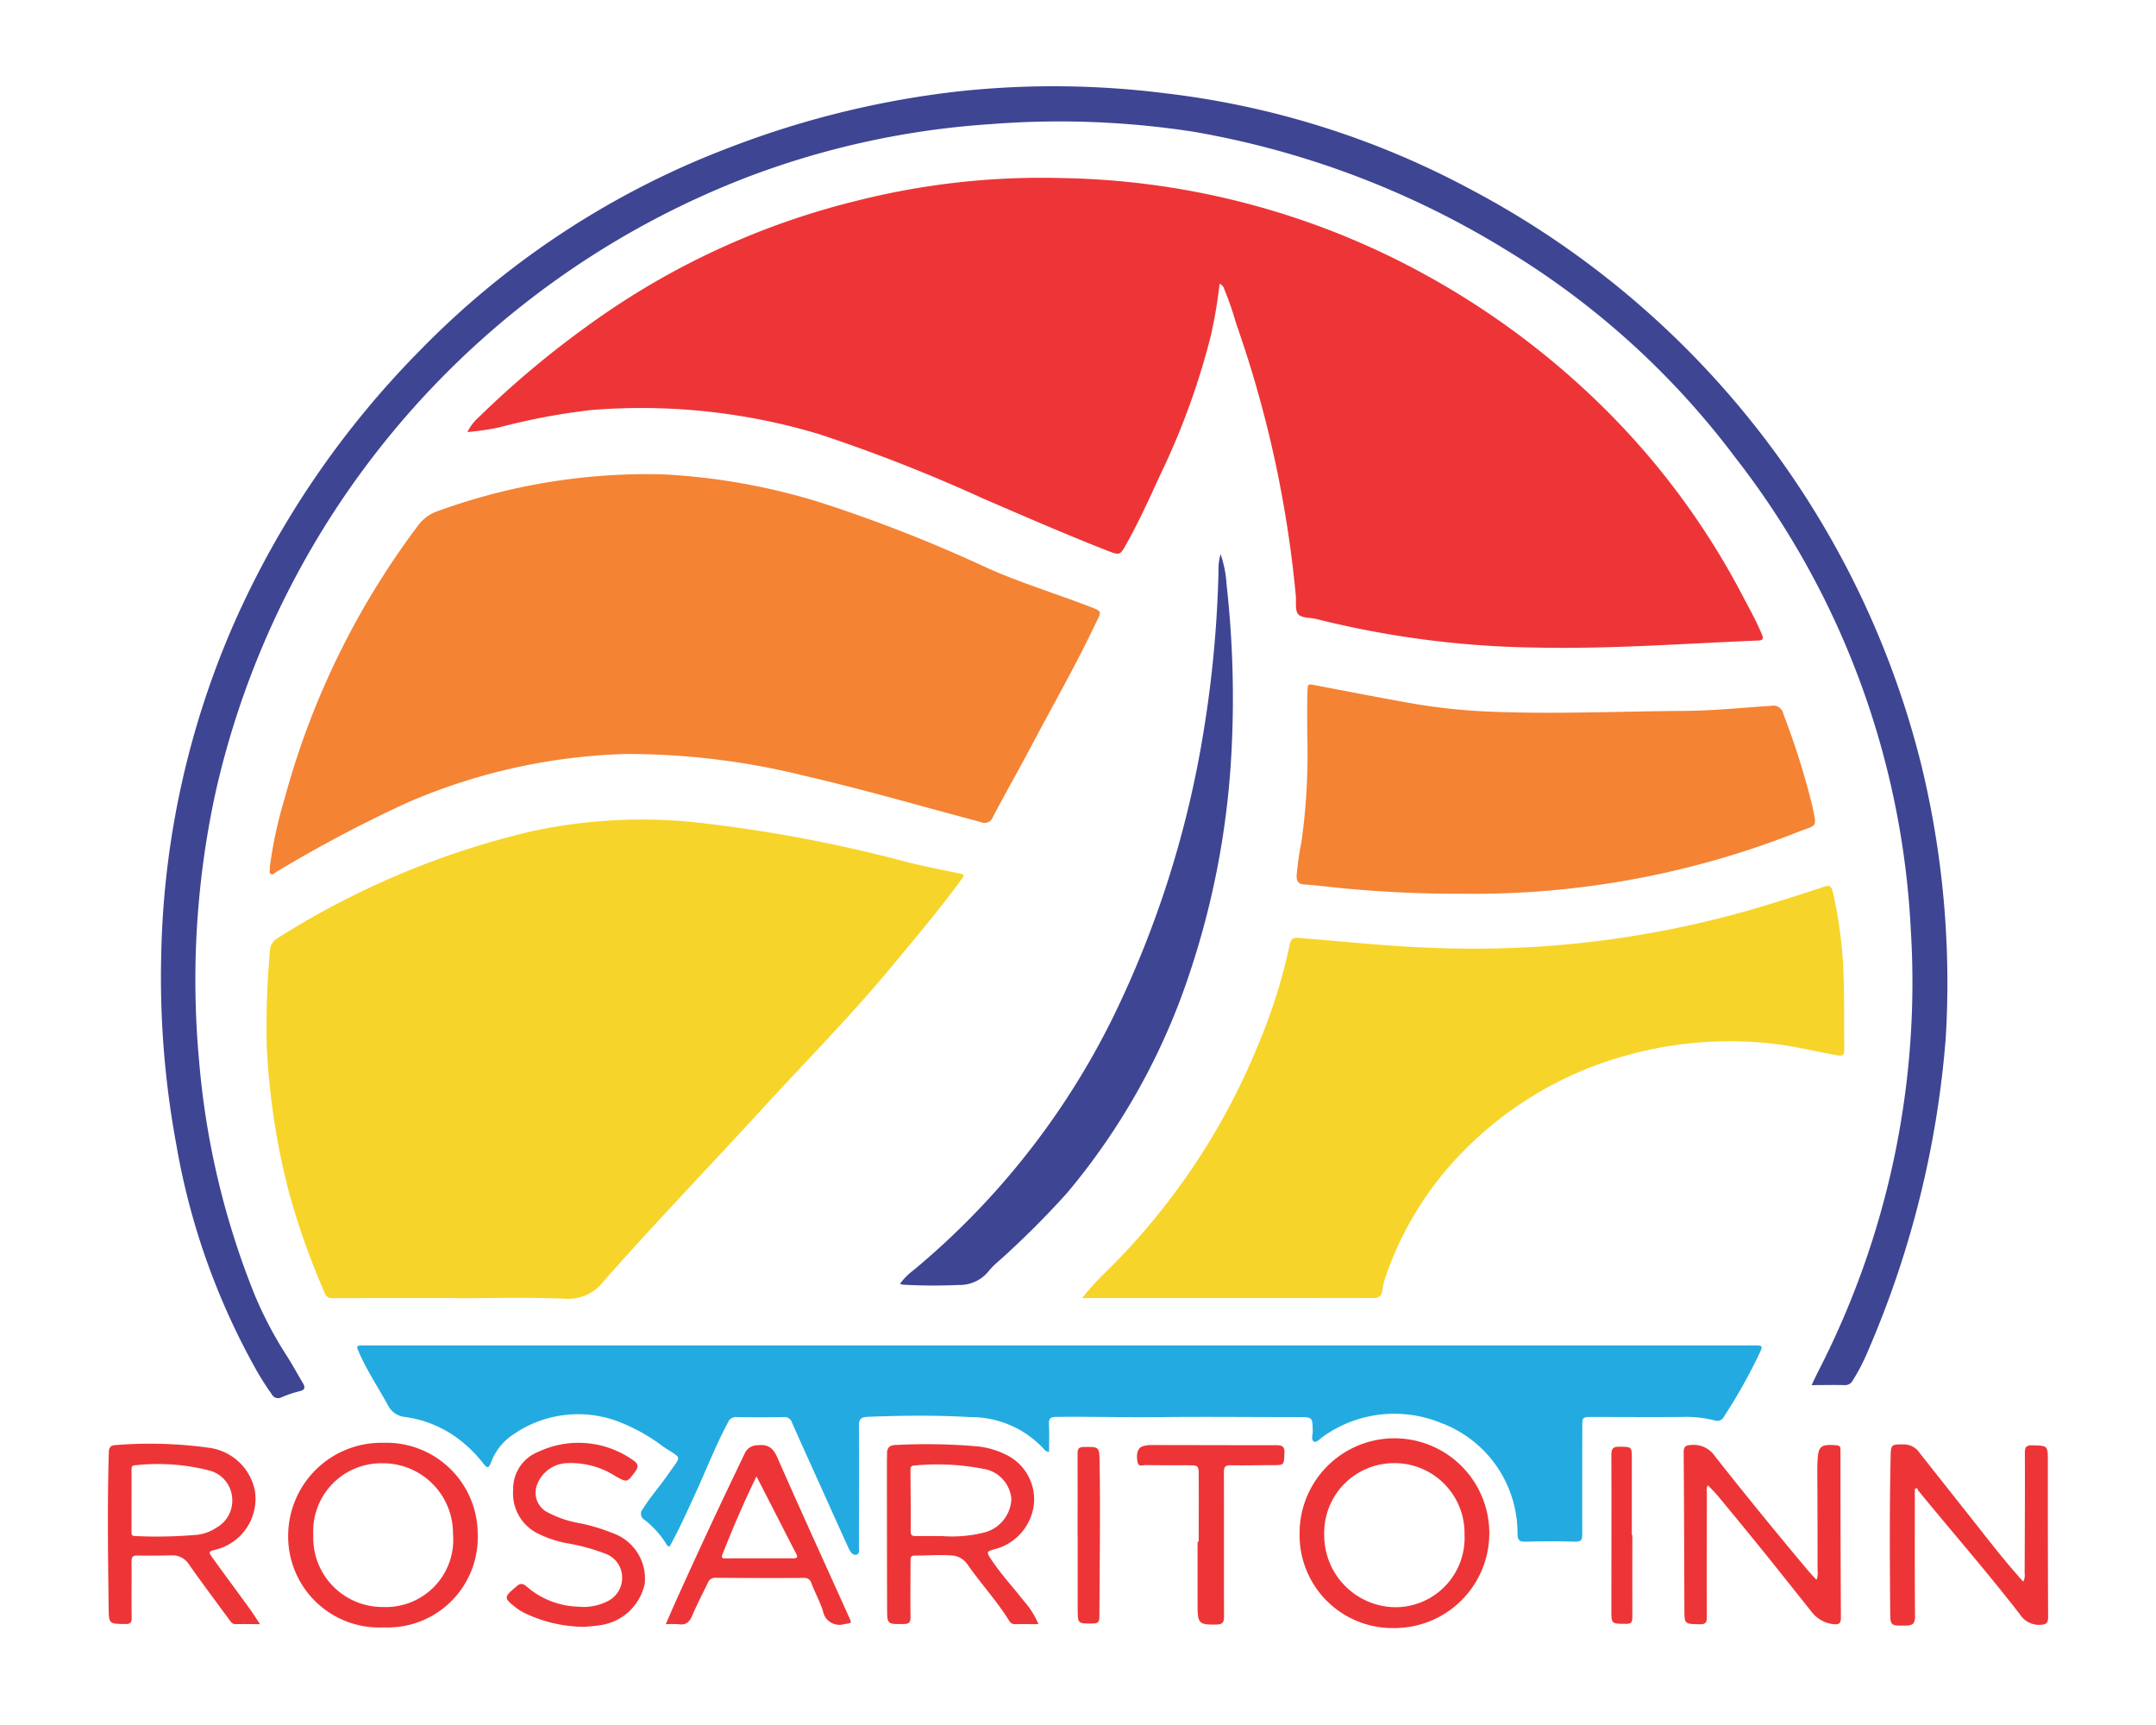 <?xml version="1.0" encoding="UTF-8"?> <svg xmlns="http://www.w3.org/2000/svg" xmlns:xlink="http://www.w3.org/1999/xlink" width="100" height="80" viewBox="0 0 100 80"><rect x="0" y="0" width="100" height="80" fill="#333333" stroke="none"/><defs><clipPath id="clip-logo"><rect width="100" height="80"></rect></clipPath></defs><g id="logo" clip-path="url(#clip-logo)"><rect width="100" height="80" fill="#fff"></rect><path id="Path_141" data-name="Path 141" d="M168.362,38.869a22.946,22.946,0,0,1-.409,2.415,33.9,33.9,0,0,1-2.327,6.409c-.507,1.1-1,2.2-1.594,3.257-.29.516-.3.527-.884.3-1.93-.756-3.828-1.588-5.732-2.405a75.268,75.268,0,0,0-7.588-2.984,28.632,28.632,0,0,0-10.6-1.133,30.2,30.2,0,0,0-4.262.8,11.032,11.032,0,0,1-1.494.22,2.25,2.25,0,0,1,.54-.7,44.076,44.076,0,0,1,5.037-4.228,35.649,35.649,0,0,1,12.586-5.822,34.887,34.887,0,0,1,9.415-1.027,36.187,36.187,0,0,1,15.8,3.927,37.391,37.391,0,0,1,8.93,6.341,35.146,35.146,0,0,1,6.858,9.141c.3.573.619,1.138.868,1.738.079.192.091.291-.169.3-3.424.141-6.845.4-10.276.327a44.09,44.09,0,0,1-10.2-1.321c-.291-.076-.691-.039-.852-.222s-.087-.574-.116-.874a52.862,52.862,0,0,0-2.769-12.62,14.87,14.87,0,0,0-.561-1.619.355.355,0,0,0-.2-.216" transform="translate(-111.792 -25.713)" fill="#ed3537"></path><path id="Path_142" data-name="Path 142" d="M67.614,294.368c-1.892,0-3.785,0-5.677.005a.354.354,0,0,1-.393-.267,33.853,33.853,0,0,1-1.652-4.665,32.944,32.944,0,0,1-1.026-6.774,39.583,39.583,0,0,1,.149-4.4.684.684,0,0,1,.345-.584,38.373,38.373,0,0,1,11.767-4.955,24.245,24.245,0,0,1,7.507-.435,66.581,66.581,0,0,1,9.951,1.861c.753.187,1.516.339,2.277.495.389.08.4.072.165.387-1.018,1.386-2.13,2.7-3.227,4.02-1.871,2.258-3.938,4.336-5.917,6.5-2.46,2.686-4.99,5.31-7.4,8.043a2.051,2.051,0,0,1-1.779.8c-1.695-.07-3.394-.022-5.092-.022Z" transform="translate(-46.494 -234.169)" fill="#f7d429"></path><path id="Path_143" data-name="Path 143" d="M60.089,162.128a19.828,19.828,0,0,1,.688-3.19,37.184,37.184,0,0,1,6.176-12.645,1.883,1.883,0,0,1,.917-.683A28.43,28.43,0,0,1,78.264,143.9a29.557,29.557,0,0,1,7.41,1.32,68.186,68.186,0,0,1,7.77,3.059c1.485.654,3.033,1.133,4.545,1.708.771.293.687.233.373.895-.88,1.854-1.9,3.637-2.86,5.45-.611,1.155-1.256,2.292-1.867,3.447a.412.412,0,0,1-.573.246c-2.723-.722-5.428-1.511-8.174-2.144a34.011,34.011,0,0,0-8.342-1.01,27.466,27.466,0,0,0-10.056,2.246,61.238,61.238,0,0,0-6.07,3.207c-.09.05-.183.171-.285.109s-.023-.2-.046-.3" transform="translate(-47.576 -121.903)" fill="#f48334"></path><path id="Path_144" data-name="Path 144" d="M361.671,315.927a13.388,13.388,0,0,1,1.172-1.28,31.379,31.379,0,0,0,7.079-10.676,25.144,25.144,0,0,0,1.372-4.415c.057-.272.124-.354.432-.329,1.873.149,3.743.35,5.622.436a49.112,49.112,0,0,0,5.478-.031,46.441,46.441,0,0,0,10.462-1.889q1.409-.428,2.807-.894c.254-.084.333-.007.39.23a20.31,20.31,0,0,1,.505,3.978c.04,1.112.013,2.227.031,3.34,0,.275-.077.318-.338.271-1.083-.194-2.15-.464-3.252-.566a17.768,17.768,0,0,0-6.388.539,16.818,16.818,0,0,0-7.6,4.387,15.408,15.408,0,0,0-3.677,5.851,3.431,3.431,0,0,0-.171.689c-.034.268-.152.364-.424.362-1.373-.01-2.747,0-4.12,0h-9.377" transform="translate(-311.479 -255.729)" fill="#f7d429"></path><path id="Path_145" data-name="Path 145" d="M96.278,60.233c.112-.233.207-.438.309-.64a39.434,39.434,0,0,0,4.287-20.525,38.744,38.744,0,0,0-8.157-21.875A37.648,37.648,0,0,0,82.132,7.607a40.945,40.945,0,0,0-14.539-5.5,40.8,40.8,0,0,0-9.41-.349A38.9,38.9,0,0,0,47.076,4.152,40.008,40.008,0,0,0,22.239,32.789a40.909,40.909,0,0,0-.749,12.475,37.3,37.3,0,0,0,2.577,10.8,18.175,18.175,0,0,0,1.53,2.887c.241.384.457.783.69,1.172.124.207.132.334-.152.4a5.147,5.147,0,0,0-.827.28.334.334,0,0,1-.457-.149,12.48,12.48,0,0,1-.746-1.176,32.638,32.638,0,0,1-3.676-10.388,42.527,42.527,0,0,1-.7-8.839,40.235,40.235,0,0,1,3.49-15.6,42.441,42.441,0,0,1,8.525-12.415,39.745,39.745,0,0,1,14.4-9.417A42.915,42.915,0,0,1,56.813.226a41.292,41.292,0,0,1,9.481.1A39.65,39.65,0,0,1,80.425,4.763,41.505,41.505,0,0,1,101.38,31.538a42.749,42.749,0,0,1,1.117,12.61,45.461,45.461,0,0,1-3.622,14.543,9.188,9.188,0,0,1-.685,1.321.4.4,0,0,1-.386.225c-.494-.014-.989,0-1.525,0" transform="translate(-12.25 4)" fill="#3e4593"></path><path id="Path_146" data-name="Path 146" d="M124.634,472.3a.321.321,0,0,1-.246-.139,4.6,4.6,0,0,0-3.414-1.473c-1.576-.091-3.155-.076-4.734-.014-.3.012-.427.077-.424.422.017,1.849,0,3.7,0,5.546,0,.152.062.382-.121.426s-.295-.165-.365-.316c-.428-.931-.844-1.869-1.265-2.8-.452-1-.91-2.005-1.355-3.013a.36.36,0,0,0-.388-.252q-1.086.017-2.173,0a.388.388,0,0,0-.4.234c-.551,1.03-.976,2.117-1.459,3.178-.4.874-.791,1.75-1.248,2.579-.091.023-.116-.034-.142-.076a4.379,4.379,0,0,0-1.032-1.154.32.32,0,0,1-.073-.5c.347-.563.79-1.055,1.165-1.6.663-.955.665-.682-.24-1.305a8.555,8.555,0,0,0-1.851-1.063,5.28,5.28,0,0,0-5.123.54,2.631,2.631,0,0,0-.988,1.255c-.106.285-.177.306-.363.065a6.173,6.173,0,0,0-.871-.913,5.345,5.345,0,0,0-2.736-1.243.993.993,0,0,1-.813-.538c-.437-.806-.953-1.57-1.326-2.412-.164-.37-.165-.37.239-.37l46.034,0H157.31c.444,0,.448,0,.254.415a25.212,25.212,0,0,1-1.62,2.878.35.35,0,0,1-.453.18,5.446,5.446,0,0,0-1.541-.155c-1.373.01-2.747,0-4.12,0-.463,0-.463.009-.463.455,0,1.654-.008,3.309,0,4.963,0,.27-.041.375-.347.365-.756-.027-1.514-.02-2.27,0-.273.005-.38-.04-.388-.357a5.454,5.454,0,0,0-3.57-5.158,5.7,5.7,0,0,0-5.464.652c-.13.092-.287.283-.4.224-.156-.078-.061-.312-.063-.477-.011-.661-.006-.66-.662-.661-2.163,0-4.326-.023-6.488,0-1.583.018-3.166-.029-4.749-.009-.275,0-.349.082-.336.346.021.417.006.836.006,1.278" transform="translate(-75.977 -404.967)" fill="#23abe1"></path><path id="Path_147" data-name="Path 147" d="M449.079,231.723a54.613,54.613,0,0,1-6.722-.368c-.247-.022-.495-.045-.742-.065s-.332-.159-.325-.392a12.961,12.961,0,0,1,.224-1.569,29.366,29.366,0,0,0,.274-4.814c-.008-.767-.017-1.534.011-2.3.008-.209.077-.213.255-.179,1.579.3,3.157.613,4.741.888a28.041,28.041,0,0,0,3.867.37c2.875.1,5.749-.031,8.624-.049,1.342-.009,2.675-.148,4.011-.235a.478.478,0,0,1,.573.392,35.31,35.31,0,0,1,1.333,4.224c.217,1.059.265.879-.644,1.228a40.875,40.875,0,0,1-15.48,2.872" transform="translate(-381.15 -190.276)" fill="#f48334"></path><path id="Path_148" data-name="Path 148" d="M308.949,173.683a5.4,5.4,0,0,1,.277,1.424,47.379,47.379,0,0,1,.223,7.8,38.584,38.584,0,0,1-1.9,10.091,30.954,30.954,0,0,1-5.715,10.3,41.589,41.589,0,0,1-3.143,3.138,4.034,4.034,0,0,0-.486.476,1.717,1.717,0,0,1-1.411.662,25.5,25.5,0,0,1-2.561-.013.966.966,0,0,1-.157-.041,3.138,3.138,0,0,1,.646-.646,35.846,35.846,0,0,0,9.2-11.642,47.358,47.358,0,0,0,4.228-13.277,53.442,53.442,0,0,0,.7-7.48,2.481,2.481,0,0,1,.1-.8" transform="translate(-252.333 -147.981)" fill="#3e4593"></path><path id="Path_149" data-name="Path 149" d="M662.659,506.158c0,1.967-.009,3.934.009,5.9,0,.34-.115.422-.422.426-.72.009-.724.02-.73-.679-.019-2.378-.032-4.756.02-7.134.013-.6.024-.589.616-.59a.886.886,0,0,1,.733.4q1.286,1.628,2.574,3.255c.623.788,1.237,1.585,1.9,2.338.1.118.207.237.327.374a.658.658,0,0,0,.066-.406c.008-1.859.017-3.719.011-5.578,0-.272.078-.346.345-.339.72.018.72.006.721.736,0,2.4,0,4.8.012,7.2,0,.262-.039.37-.337.386a1.048,1.048,0,0,1-.961-.471c-1.515-1.958-3.145-3.821-4.712-5.737a.774.774,0,0,1-.073-.14l-.1.06" transform="translate(-573.845 -437.095)" fill="#ed3537"></path><path id="Path_150" data-name="Path 150" d="M591.142,510.514a.8.8,0,0,0,.049-.414q0-2.3-.012-4.605c0-.151,0-.3.009-.454.029-.727.147-.824.88-.762.143.012.193.066.185.2,0,.043,0,.086,0,.13,0,2.551.006,5.1.02,7.654,0,.258-.066.333-.324.314a1.5,1.5,0,0,1-1.082-.637c-.7-.869-1.385-1.743-2.085-2.609q-1.1-1.361-2.219-2.709c-.137-.166-.293-.316-.452-.487-.1.123-.056.244-.056.353,0,1.914-.008,3.827,0,5.74,0,.257-.044.355-.328.35-.713-.013-.711,0-.714-.726-.008-2.411-.013-4.822-.033-7.232,0-.267.072-.339.336-.356a1.191,1.191,0,0,1,1.108.512q2.089,2.647,4.257,5.231c.142.169.295.329.458.51" transform="translate(-506.888 -437.25)" fill="#ed3537"></path><path id="Path_151" data-name="Path 151" d="M296.239,512.375c-.39,0-.736-.007-1.08,0a.3.3,0,0,1-.283-.17c-.572-.919-1.31-1.716-1.925-2.6a.966.966,0,0,0-.768-.419c-.562-.04-1.123.012-1.685.007-.2,0-.189.12-.189.254,0,.864-.015,1.729,0,2.593,0,.262-.08.325-.328.328-.751.008-.757.018-.759-.729q-.009-3.419-.009-6.839c0-.1.009-.195.005-.292-.013-.3.1-.442.433-.444a27.134,27.134,0,0,1,3.787.068,3.85,3.85,0,0,1,1.412.442,2.294,2.294,0,0,1,1.171,2.312,2.44,2.44,0,0,1-1.723,1.988c-.494.132-.5.134-.2.569.442.655.979,1.235,1.466,1.855a3.846,3.846,0,0,1,.678,1.079m-4.493-4.09a6.062,6.062,0,0,0,2.05-.183,1.679,1.679,0,0,0,1.187-1.537,1.547,1.547,0,0,0-1.323-1.4,11.16,11.16,0,0,0-3.189-.149c-.148.009-.17.086-.169.211.008.95.016,1.9.012,2.85,0,.187.085.211.235.209.4,0,.8,0,1.2,0" transform="translate(-248.076 -437.051)" fill="#ed3537"></path><path id="Path_152" data-name="Path 152" d="M7.056,512.326c-.425,0-.77-.01-1.114,0-.18.008-.241-.114-.321-.225C5,511.26,4.375,510.42,3.77,509.565a.9.9,0,0,0-.814-.43c-.529.011-1.059.02-1.588.008-.224,0-.268.081-.266.283.008.864-.009,1.729.006,2.593,0,.245-.064.307-.3.3-.752-.007-.76,0-.769-.752-.028-2.4-.064-4.8.008-7.2.007-.23.077-.337.306-.345a19.793,19.793,0,0,1,4.3.119,2.5,2.5,0,0,1,2.174,2.023A2.435,2.435,0,0,1,5.01,508.87c-.343.086-.356.1-.141.395.56.781,1.135,1.551,1.7,2.329.157.216.3.444.488.731M1.1,506.6c0,.476,0,.951,0,1.427,0,.114-.006.213.16.212a21.048,21.048,0,0,0,2.947-.064,2.053,2.053,0,0,0,.838-.328,1.433,1.433,0,0,0,.719-1.422A1.413,1.413,0,0,0,4.706,505.2a9.6,9.6,0,0,0-3.439-.242c-.181,0-.165.126-.165.247q0,.7,0,1.395" transform="translate(5 -437.003)" fill="#ed3537"></path><path id="Path_153" data-name="Path 153" d="M442.394,507.759a4.4,4.4,0,1,1,4.381,4.337,4.307,4.307,0,0,1-4.381-4.337m4.374-3.311a3.236,3.236,0,0,0-3.231,3.365,3.338,3.338,0,0,0,3.237,3.316,3.21,3.21,0,0,0,3.269-3.358,3.245,3.245,0,0,0-3.275-3.323" transform="translate(-382.116 -436.592)" fill="#ed3537"></path><path id="Path_154" data-name="Path 154" d="M75.748,507.752a4.179,4.179,0,0,1-4.366,4.307,4.222,4.222,0,0,1-4.426-4.293,4.321,4.321,0,0,1,4.422-4.267,4.236,4.236,0,0,1,4.369,4.253m-7.626.035a3.211,3.211,0,0,0,3.233,3.326A3.124,3.124,0,0,0,74.6,507.7a3.246,3.246,0,0,0-3.282-3.252,3.153,3.153,0,0,0-3.195,3.342" transform="translate(-53.59 -436.586)" fill="#ed3537"></path><path id="Path_155" data-name="Path 155" d="M207.146,512.638c.161-.369.3-.7.453-1.037q1.554-3.451,3.2-6.861a.64.64,0,0,1,.61-.395c.508-.055.722.142.92.594,1.079,2.458,2.2,4.9,3.3,7.346.153.34.148.3-.216.357a.771.771,0,0,1-.977-.6c-.14-.44-.367-.851-.533-1.283a.334.334,0,0,0-.369-.261q-2.026.012-4.052-.006a.363.363,0,0,0-.382.221c-.241.506-.506,1-.722,1.518-.13.311-.3.468-.644.415a4.218,4.218,0,0,0-.585,0m4.2-6.856c-.6,1.237-1.109,2.426-1.582,3.63-.069.176.045.17.162.17,1.038,0,2.077-.006,3.115,0,.231,0,.224-.074.135-.24-.2-.381-.4-.768-.592-1.152l-1.238-2.41" transform="translate(-176.263 -437.319)" fill="#ed3537"></path><path id="Path_156" data-name="Path 156" d="M151.671,512.028a6.47,6.47,0,0,1-2.715-.618,2.346,2.346,0,0,1-.39-.23c-.66-.507-.622-.522-.008-1.046.213-.182.358-.057.5.069a3.826,3.826,0,0,0,2.349.891,2.443,2.443,0,0,0,1.322-.239,1.2,1.2,0,0,0,.707-1.116,1.169,1.169,0,0,0-.741-1.088,9.324,9.324,0,0,0-1.87-.509,5.256,5.256,0,0,1-1.342-.463,2.074,2.074,0,0,1-1.1-2.019,1.832,1.832,0,0,1,1.146-1.74,4.375,4.375,0,0,1,4.432.393c.236.158.241.3.075.527-.368.49-.364.506-.9.207a3.822,3.822,0,0,0-2.212-.612,1.537,1.537,0,0,0-1.438,1.019,1.014,1.014,0,0,0,.475,1.254,4.957,4.957,0,0,0,1.525.519,8.267,8.267,0,0,1,1.485.446,2.238,2.238,0,0,1,1.514,2.35,2.461,2.461,0,0,1-2.131,1.938c-.256.038-.515.053-.688.07" transform="translate(-124.58 -436.581)" fill="#ed3537"></path><path id="Path_157" data-name="Path 157" d="M384.906,508.815c0-1.016.007-2.032,0-3.048,0-.492-.018-.492-.5-.494-.66,0-1.319,0-1.979-.01-.126,0-.314.1-.36-.148-.07-.379.008-.648.246-.725a1.259,1.259,0,0,1,.382-.056c1.935,0,3.871.01,5.806.006.28,0,.4.064.381.375-.026.547,0,.548-.54.551-.649,0-1.3.019-1.946.005-.254-.005-.323.066-.322.322.008,2.227,0,4.454.006,6.681,0,.287-.062.381-.365.385-.776.011-.859-.047-.862-.828,0-1.005,0-2.011,0-3.016h.053" transform="translate(-329.307 -437.317)" fill="#ed3537"></path><path id="Path_158" data-name="Path 158" d="M359.952,509.177c0-1.275.005-2.551,0-3.826,0-.224.06-.294.287-.3.72-.009.724-.018.736.719.038,2.389,0,4.777-.011,7.166,0,.219-.057.3-.287.3-.72.012-.72.021-.72-.691q0-1.686,0-3.372" transform="translate(-309.972 -437.945)" fill="#ed3537"></path><path id="Path_159" data-name="Path 159" d="M559.126,509c0,1.275-.005,2.55,0,3.825,0,.226-.061.294-.289.294-.687,0-.686.008-.685-.665,0-2.388.012-4.775,0-7.163,0-.287.063-.39.366-.386.583.007.584-.011.584.564q0,1.767,0,3.533Z" transform="translate(-483.414 -437.811)" fill="#ed3537"></path></g></svg> 